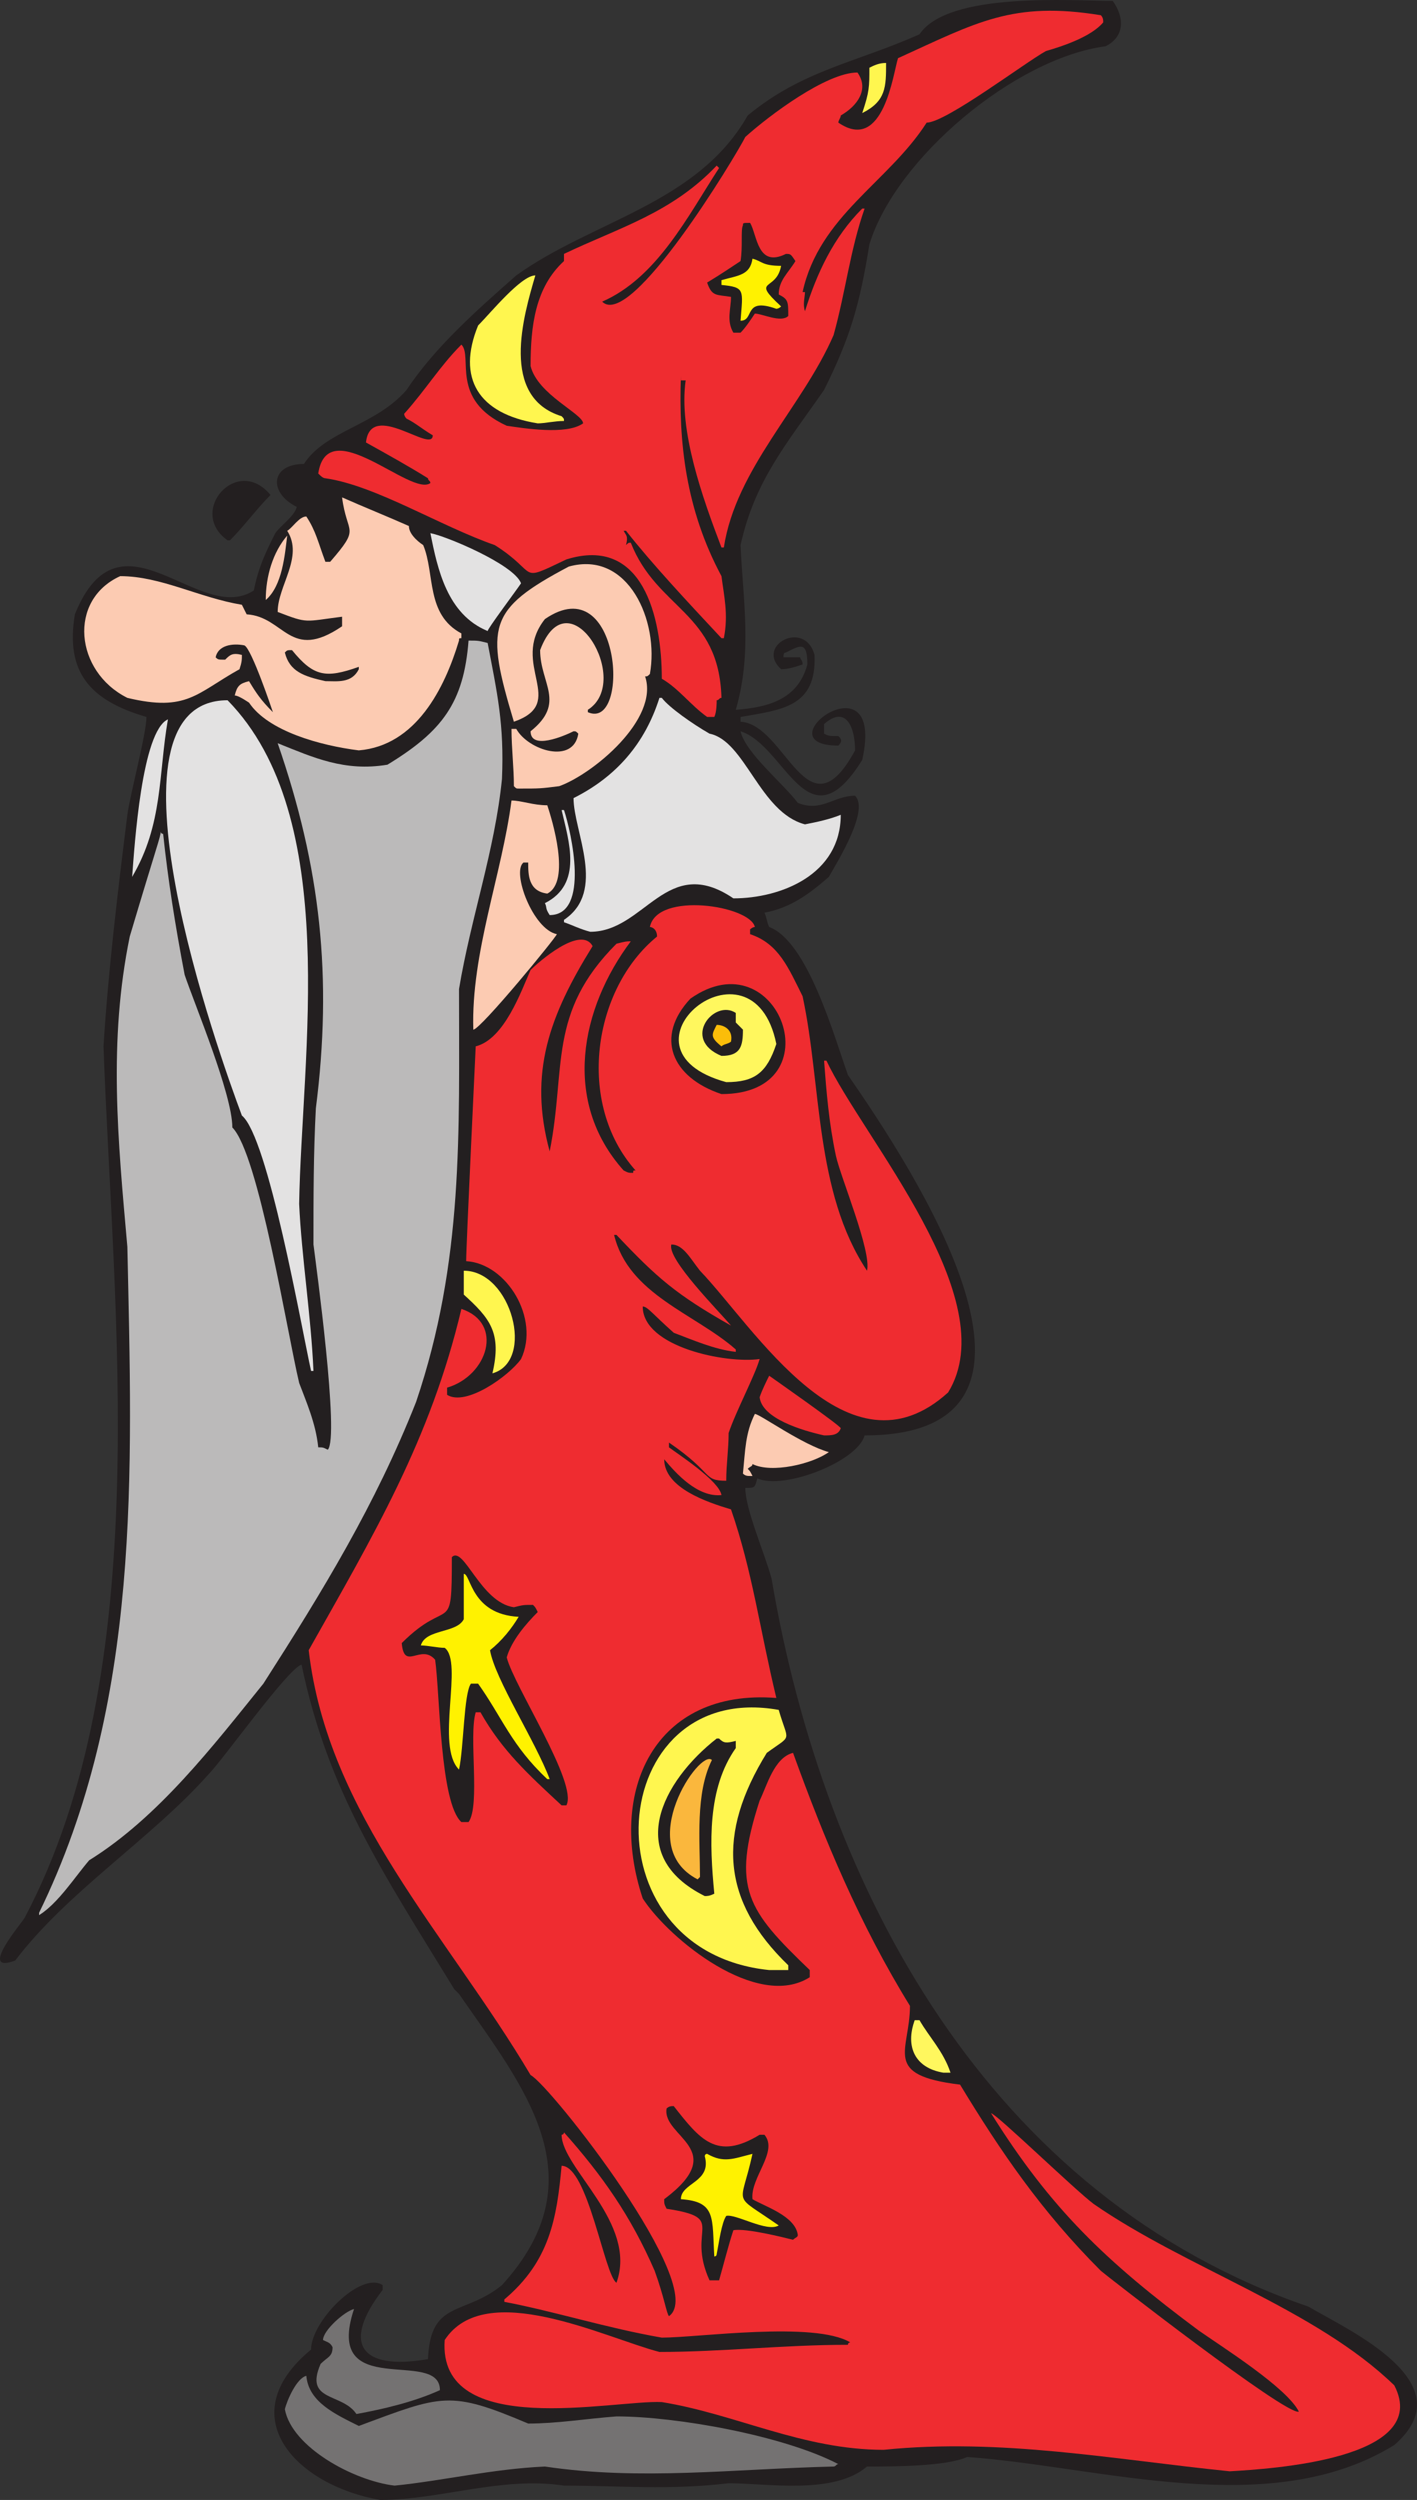 <svg xmlns="http://www.w3.org/2000/svg" width="445.425" height="785.534"><rect width="100%" height="100%" fill="#333333" stroke="none"/><path fill="#231f20" fill-rule="evenodd" d="M119.537 785.534c-26.25-4.5-47.25-26.25-21.75-47.25 0-9 15.75-24.75 22.5-20.25v1.5c-12.75 16.5-7.5 25.5 14.25 21.75.75-18.75 11.25-13.5 23.25-23.25 30.75-33.75 6.75-62.25-13.5-91.5l-1.5-1.5c-22.5-36.75-39.75-62.25-48-102-4.5 1.5-24.75 30-29.25 34.5-18 20.25-44.25 36.75-60.75 58.5-12 4.5 2.25-12 3-13.5 41.25-78 27.75-189.75 24.75-273.75 1.5-24 4.5-48.75 7.5-72.75.75-6 6-25.5 6-30.75-18-5.25-25.5-14.25-22.5-32.25 14.25-35.25 39 3.75 56.25-7.5 1.5-7.5 3.75-12 6.75-18 1.5-2.25 6-5.25 6.75-8.25-9-4.5-8.25-13.5 2.25-13.5 6.75-10.5 22.5-12 32.25-23.25 9-13.5 21.75-24.75 34.5-36 24-17.25 57-22.5 72.75-50.25 17.25-14.25 33.75-16.5 54-25.5 9-13.5 48-10.5 60.75-10.5 3.75 5.25 3.75 11.25-2.25 14.25-28.5 3.75-66 35.25-74.25 62.25-3 18.75-6 29.25-14.25 45.75-12 17.25-21.75 28.5-26.25 48.75.75 17.25 3.75 33.75-1.5 51.75 9.75-.75 19.5-3 22.5-14.25 0-7.5-2.25-6-6.75-3.75-.75 0-.75.75-.75 1.5h5.25c0 .75.75.75.75 2.25-2.25.75-4.5 1.5-6.75 1.5-8.25-7.5 7.5-15.75 10.5-4.5.75 16.5-10.5 17.25-23.25 19.5v1.5c14.25.75 21 36.75 36 9 0-7.5-3-14.25-9.75-8.25v3c1.5.75 1.5.75 4.5.75.75.75 1.5 1.5 0 3-24.75 0 15-29.25 7.5 4.5-17.25 27.75-24-4.5-38.25-9 1.5 6.75 13.5 16.5 18 22.5 7.5 3 11.25-2.25 18-2.25 4.5 4.5-5.25 20.25-8.25 25.5-6 5.25-12 9.75-20.25 11.25.75 1.5.75 3 1.5 4.5 12 4.5 20.25 33.75 24.75 46.5 20.25 29.25 75.75 113.25 5.25 113.25-2.25 8.25-25.5 17.25-33.75 13.5-.75 3-.75 3-3.75 3 0 6.75 6 20.25 8.25 28.5 16.5 97.5 68.25 194.25 168.75 228.75 12.75 7.5 49.5 24 27 43.5-39 24-92.25 6.75-134.25 3.75-6.75 3-23.25 3-31.5 3-10.5 9-31.5 5.25-43.5 5.25-18.75 2.25-34.5.75-51.75.75-19.5-3-39 4.5-57.75 4.5"/><path fill="#747272" fill-rule="evenodd" d="M124.037 781.034c-12.75-1.5-32.25-12-34.5-24 .75-3 3.75-9.75 6.75-10.5.75 8.25 9 12 16.5 15.75 26.25-9.75 28.5-11.25 53.25-.75 9 0 18-1.5 27.75-2.25 18.75 0 52.5 6 69.75 15-.75 0-.75.75-1.5.75-31.5.75-60.75 4.5-90.75 0-16.5.75-32.25 4.5-47.25 6"/><path fill="#ef2c30" fill-rule="evenodd" d="M386.537 776.534c-36.75-3.75-72-10.5-108.75-6.75-25.5 0-46.5-11.25-69.75-15-15-.75-70.5 12-68.25-19.5 12.75-19.5 50.25-.75 67.5 3.75 19.5 0 39-2.25 59.25-2.25 0-.75.75-.75.75-.75-11.25-6.75-48-1.5-59.25-1.5-17.25-3-33.75-8.25-49.5-11.25v-.75c14.25-12 16.5-25.5 18-42 8.25 0 13.5 34.5 17.25 36.75 6.75-18.75-17.25-36-17.25-46.5.75 0 .75-.75.75-.75 12 13.5 21 26.25 28.5 43.5 3 8.25 3.75 13.5 4.5 14.25 12.75-9-37.5-72.75-43.5-75.75-26.25-44.25-63.75-81.75-69.75-133.5 20.25-36 38.25-66 48-107.25 13.5 4.5 8.25 21-4.5 24.75v2.25c6 3.75 19.5-6 23.25-11.25 6-12.75-4.5-30-17.25-30.75 0-5.25 3-66.75 3-67.5 9-2.25 14.25-17.25 17.25-24 2.25-2.25 15.75-14.25 19.5-7.5-13.5 21.75-20.25 39.75-13.5 64.5 5.25-26.25-.75-43.5 21-65.25 3-.75 3-.75 4.5-.75-15.75 21-21.75 50.25-2.25 72 1.5.75 1.5.75 3 .75 0-.75 0-.75.75-.75-18.75-21-13.5-57 6.75-73.5 0-2.25-1.5-3-2.25-3 2.25-11.25 31.5-6.75 33 0-.75 0-1.5.75-1.5.75v1.5c9 3 12 10.5 16.5 19.5 6 27.75 3.75 61.5 20.25 86.25 1.5-6-8.25-29.25-9.75-36-2.25-10.5-3-20.25-3.75-30h.75c11.25 24 56.25 75 38.25 104.25-31.5 28.5-60.75-20.25-78-38.25-3-3.75-5.25-8.25-9-8.25-1.5 4.5 15 21 18.75 25.5-17.25-9.75-23.25-15-36-28.5h-.75c4.5 18.75 25.5 24.75 38.25 36v.75c-6.75-.75-13.5-3.75-19.5-6-6.75-6-8.25-8.25-9.75-8.25 0 12.75 26.25 18 36.75 16.5-1.5 5.25-7.5 16.5-9.75 23.25 0 5.25-.75 9.75-.75 15-7.5 0-3.75-2.25-18-12v1.5c3 2.25 15.75 10.5 16.5 15-7.5.75-14.25-6.75-18-11.25 0 9 13.5 13.5 21 15.75 6.75 19.5 9 37.5 14.25 59.25-38.25-3-53.25 29.25-42 63 8.25 12.75 36 35.25 52.5 24.75v-2.25c-19.5-18.75-24.75-25.5-15.75-53.25 2.25-4.5 4.5-13.5 10.5-15 9.75 27 21 54 36.75 79.5 0 14.25-9 21.75 15.75 24.75 12.75 21 25.5 39.75 44.25 58.5.75.75 58.5 45.75 62.25 44.25-3.75-7.5-24-20.25-31.5-25.5-29.25-21.75-46.5-38.25-65.25-68.25 1.5 0 26.25 24 32.25 28.5 29.25 20.25 69.75 33 94.5 57 12 23.25-39 26.25-51.75 27"/><path fill="#747272" fill-rule="evenodd" d="M112.037 758.534c-4.5-6.75-16.5-3.75-11.25-15.75 2.25-2.25 3.75-2.25 3.75-5.25-.75-1.5-1.5-1.5-3-2.25 0-3 6.75-9 9.75-9.75-9.75 29.25 27 12 27 25.5-8.25 3.75-18 6-26.25 7.5"/><path fill="#231f20" fill-rule="evenodd" d="M223.037 716.534c-7.5-16.5 6-19.5-13.5-22.5-.75-1.5-.75-1.5-.75-3 21-15.75-.75-19.5.75-28.5.75-.75 1.5-.75 2.25-.75 8.25 10.5 13.5 17.25 27 9h1.5c4.5 5.25-4.5 13.5-3.75 20.25 3.75 2.25 13.5 5.25 14.25 11.25 0 .75-.75.75-1.5 1.5-3-.75-15-3.75-18.75-3-1.5 4.5-3 10.5-4.5 15.75h-3"/><path fill="#fff200" fill-rule="evenodd" d="M224.537 709.034c-.75-12 .75-17.25-10.5-18 0-5.25 9.75-5.25 7.5-13.5 0 0 0-.75.75-.75 5.25 3 8.25 1.5 14.25 0-3.75 17.25-6.75 12 8.25 22.5-3.75 2.25-13.5-3.75-16.5-3-1.5 2.25-2.25 8.25-3 12 0 .75-.75.75-.75.75"/><path fill="#fff75e" fill-rule="evenodd" d="M296.537 651.284c-9-1.5-12-8.25-9-16.5h1.5c3 5.25 7.5 9.75 9.75 16.5h-2.25"/><path fill="#fff64f" fill-rule="evenodd" d="M241.787 619.034c-58.5-6-51.75-91.5 3-81.75 3 10.5 4.5 7.5-3.75 13.5-15.75 25.5-14.25 46.5 6.75 66.75v1.5h-6"/><path fill="#bbbaba" fill-rule="evenodd" d="M12.287 601.784v-.75c32.25-66 29.25-138.75 27.75-209.25-3-33.75-6-64.5.75-97.5 8.25-27.75 9.75-31.5 9.75-33 0 .75.75.75.75.75 1.5 14.25 3.75 28.5 6.75 44.25 3 9 15 37.5 15 48 8.25 8.25 17.25 64.5 21 80.25 2.25 6 5.25 12.75 6 20.25 1.5 0 1.5 0 3 .75 3.75-3.75-3.75-58.5-4.5-64.5 0-15 0-28.5.75-42.75 5.25-41.25 1.5-75.75-12-114.75 11.25 4.5 21 9 34.5 6.75 17.25-10.5 24-19.5 25.5-39 3 0 3 0 6 .75 3 15.75 5.25 25.5 4.5 42.75-2.25 22.5-9.75 43.5-13.5 66 0 45 1.5 85.5-13.5 129.75-12.75 32.25-29.25 59.25-48 88.5-15.75 19.5-33 42-54.75 55.5-4.5 5.25-9.75 13.5-15.75 17.25"/><path fill="#231f20" fill-rule="evenodd" d="M221.537 595.784c-25.5-12.75-13.5-36 3.75-49.5h.75c1.5 1.5 2.25 1.5 5.25.75v2.25c-9 12.75-8.25 30-6.75 45.75-1.5.75-2.25.75-3 .75"/><path fill="#fab73d" fill-rule="evenodd" d="M219.287 590.534c-20.25-10.5.75-41.25 4.5-37.5-5.25 10.5-3.75 25.5-3.75 36.75l-.75.75"/><path fill="#231f20" fill-rule="evenodd" d="M145.037 572.534c-6.75-6-6.75-40.5-8.25-51-4.5-5.25-9.75 3.75-10.5-5.25 15-15 15.75-1.5 15.75-27 3.75-3.75 9 14.25 19.5 15.75 3-.75 3-.75 6-.75.75.75.75.75 1.5 2.25-3.75 3.75-8.25 9-9.75 14.25 2.25 9 22.5 39.75 18.75 46.5h-1.5c-10.5-9.75-18.75-17.25-25.5-29.25h-1.5c-2.25 7.5 1.5 29.25-2.25 34.5h-2.25"/><path fill="#fff200" fill-rule="evenodd" d="M172.037 559.034c-11.25-10.5-14.25-19.5-21.75-30h-2.25c-2.25 3-2.25 20.25-3.75 27-7.5-7.5 1.5-33.75-4.5-38.25-2.25 0-5.25-.75-7.5-.75 1.5-5.25 11.25-3.75 13.5-8.25v-14.25c2.25 0 2.25 12.75 17.25 13.5-2.25 3.75-5.25 7.5-9 10.5 1.5 9 14.25 28.5 18.75 40.5h-.75"/><path fill="#fccbb2" fill-rule="evenodd" d="M235.787 463.784c-.75 0-1.5 0-2.25-.75.75-7.5.75-12.75 3.75-18.75 1.5 0 15 9.75 23.25 12-5.25 3.75-18 6.75-24 3.75 0 .75-.75.75-1.5 1.5.75.75.75.75 1.5 2.25h-.75"/><path fill="#ef2c30" fill-rule="evenodd" d="M259.037 451.034c-6.75-1.5-19.5-5.25-20.25-12 .75-2.25 2.25-5.25 3-6.75 0 0 22.5 15.75 22.5 16.5-.75 2.25-3 2.25-5.25 2.25"/><path fill="#e3e2e2" fill-rule="evenodd" d="M97.787 430.784c-3-13.5-13.5-73.5-21.75-80.25-6.75-18-47.25-130.5-4.5-130.5 36 36.75 23.25 111.75 22.5 158.25.75 16.5 3.75 35.25 4.5 52.5h-.75"/><path fill="#fff64f" fill-rule="evenodd" d="M154.787 431.534c3-12.75-.75-17.25-9-24.75v-7.5c15 0 22.5 28.5 9 32.25"/><path fill="#231f20" fill-rule="evenodd" d="M226.787 343.784c-15.75-5.25-21-18-9.75-30 27.75-19.5 45.75 30 9.75 30"/><path fill="#fff75e" fill-rule="evenodd" d="M228.287 340.034c-38.25-10.5 8.25-48.75 15.75-12-3 9-6.75 12-15.75 12"/><path fill="#231f20" fill-rule="evenodd" d="M226.787 331.784c-12.75-5.25-2.25-18 4.5-13.5v3l2.25 2.25c0 5.25-.75 8.25-6.75 8.25"/><path fill="#fbbd09" fill-rule="evenodd" d="M226.787 328.784c-3.75-3-3-3.75-1.5-6.75 2.25 0 5.25 1.5 4.5 5.25-.75.75-2.25.75-3 1.5"/><path fill="#fccbb2" fill-rule="evenodd" d="M148.787 323.534c-.75-24 9-48.75 12-72 3 0 6.75 1.5 11.25 1.5 1.5 4.5 7.5 24 0 27.75-6-.75-6-6-6-9.75h-1.5c-3.75 3 3 21 10.5 22.5 0 .75-24 30-26.25 30"/><path fill="#e3e2e2" fill-rule="evenodd" d="M185.537 292.784c-3-.75-6-2.25-8.25-3v-.75c13.5-9 3-27.75 3-38.25 13.5-6.75 22.5-17.25 27-31.5h.75c2.25 3 9.75 8.25 15 11.25 11.25 2.25 15.75 24.75 30 28.5 3.75-.75 7.5-1.5 11.25-3 0 18.75-18.75 26.25-33.75 26.25-21-14.25-27.75 10.5-45 10.5"/><path fill="#e3e2e2" fill-rule="evenodd" d="M172.787 287.534c-1.5-2.25-.75-2.25-1.5-3.75 12-6 7.5-19.5 5.25-29.25h.75c2.25 6.75 8.25 33-4.5 33m-131.25-12c.75-9.75 3-45.75 11.25-49.5-3 17.25-1.5 33-11.25 49.5"/><path fill="#fccbb2" fill-rule="evenodd" d="M163.037 247.784c-.75 0-.75 0-1.5-.75 0-6-.75-12-.75-18h1.5c3.75 6.75 18 11.25 19.5 1.5-.75-.75-.75-.75-1.5-.75-3 1.5-13.5 6-13.5 0 11.25-9 3-15 3-25.5 9-24 29.25 9.75 15 18.75v.75c13.5 6 10.5-45.75-13.5-29.25-11.25 14.25 7.5 26.25-9.75 32.25-9-30-8.25-35.25 17.25-48.75 18.75-5.25 28.5 17.25 25.5 33.75-.75.75-.75.75-1.5.75 4.5 13.5-16.5 30.75-27 34.5-6 .75-6 .75-12.75.75m-50.25-12c-12-1.5-28.5-6-34.5-15-2.25-1.5-3.75-2.25-4.5-2.25.75-3 1.5-3.75 4.5-4.5 2.25 3.75 3.75 6 7.5 9.75 0 0-6.75-20.25-9-21-3.75-.75-8.25 0-9 3.75.75.75.75.75 3 .75 1.5-1.5 2.25-2.25 5.25-1.5 0 1.5 0 2.25-.75 4.5-13.5 7.5-16.5 13.5-35.25 9-16.5-8.25-18.75-30.75-2.25-38.25 12.75 0 24.75 6.75 38.25 9l1.5 3c12 .75 13.5 15 30 3.75v-3c-12 1.5-10.5 2.25-20.25-1.5 0-8.25 8.25-17.25 3-25.5 1.5-.75 3.75-4.5 6-4.5 3 4.5 3.75 8.25 6 14.25h1.5c9.75-11.25 5.25-8.25 3.75-20.25 6.75 3 14.25 6 21 9 0 2.25 2.25 4.5 4.5 6 3.75 9 .75 21.75 12 27.75v1.5c-.75 0-.75 0-.75.75-4.5 15-13.5 33-31.5 34.5"/><path fill="#ef2c30" fill-rule="evenodd" d="M222.287 225.284c-5.25-3.75-9-9-14.25-12 0-19.5-6-45-30-37.5-15.75 7.5-8.25 4.5-22.5-4.5-17.25-6-37.5-18.75-53.25-21-.75 0-1.5-.75-2.25-1.5 3-19.5 29.25 7.5 35.25 3 0-.75-.75-.75-.75-1.5-6-3.75-12.75-7.5-19.5-11.25 1.5-13.5 21 3.75 21-2.25-3.75-2.25-5.25-3.75-8.25-5.25-.75-.75-.75-1.5-.75-1.5 6.75-7.5 11.25-15 18-21.75 3.75 3.75-3.75 17.25 14.25 25.5 5.25.75 18.75 3 24-.75 0-3-14.25-9-16.5-18 0-12.75 1.5-24.75 10.5-33v-2.25c17.25-8.25 33.75-12.75 48-27.75l.75.75c-9.75 15-19.5 34.5-36.75 42 9 9 42-45.75 45-51.75 7.5-6.75 25.5-20.25 35.25-20.25 3.75 5.25 0 10.5-5.25 13.5 0 .75-.75 1.5-.75 2.25 14.25 9.75 17.25-15.75 18.75-20.25 24.75-11.25 36-18 63.75-13.5.75.75.75 1.5.75 2.25-3.75 4.5-12.75 7.5-18 9-6.75 3.75-31.5 22.5-37.5 22.5-12 18.75-33.75 29.25-39 53.25h.75c0 1.5-.75 3.75 0 6 3.75-12 9-23.25 18-32.25h.75c-4.5 12.75-6 26.25-9.75 39.75-9.75 22.5-30.75 42-34.5 66.75h-.75c-6-15.75-13.5-36.75-11.25-52.5h-1.5v-1.5c-.75 21 1.5 42 12.75 63 .75 6 2.25 12 .75 19.5h-.75c-10.5-11.25-21.75-23.25-30-33.75h-.75c.75 1.5 1.5 1.5.75 4.5.75-.75.75-.75 1.5-.75 8.25 21 27.75 21.75 28.5 48.75-.75 0-.75.75-1.5.75 0 .75 0 3.75-.75 5.25h-2.25"/><path fill="#231f20" fill-rule="evenodd" d="M102.287 214.034c-6.75-1.5-11.25-3-12.75-9 .75-.75.75-.75 2.25-.75 6.75 8.25 10.5 9 21 5.25v.75c-2.25 4.5-6.75 3.75-10.5 3.75"/><path fill="#e3e2e2" fill-rule="evenodd" d="M153.287 198.284c-12.75-5.25-15.75-19.5-18-30.75 4.5.75 26.25 9.75 28.5 15.75-1.5 2.25-10.5 14.25-10.5 15"/><path fill="#fccbb2" fill-rule="evenodd" d="M83.537 188.534c0-7.5 2.25-15 6.75-20.25-.75 6-1.5 15.75-6.75 20.25"/><path fill="#231f20" fill-rule="evenodd" d="M71.537 169.784c-12.75-9 3-27 13.5-14.25-4.5 4.5-8.25 9.75-12.75 14.25h-.75"/><path fill="#fff64f" fill-rule="evenodd" d="M169.037 133.034c-18.75-3-25.5-14.25-18.75-30.75 3.75-3.75 13.5-15.75 18-15.75-3.75 12.75-11.25 38.25 8.25 44.25.75.75.75.75.75 1.5-3 0-6 .75-8.25.75"/><path fill="#231f20" fill-rule="evenodd" d="M230.537 104.534c-2.25-3.75-.75-7.5-.75-11.25-4.5-.75-6 0-7.5-4.5 3.75-2.25 8.25-5.25 10.5-6.75.75-4.5 0-9.75.75-11.25 0-.75 0-.75 2.25-.75 2.25 3.75 2.25 14.25 11.25 9.75 1.5 0 1.5 0 3 2.25-2.25 3.75-5.25 6-5.25 10.5 3 1.5 3 2.25 3 6.75-2.25 2.25-8.25-.75-10.5-.75-1.5 2.25-3 4.5-4.5 6h-2.25"/><path fill="#fff200" fill-rule="evenodd" d="M232.787 100.784c.75-9.75 1.5-10.5-6-11.25v-1.5c5.25-1.5 9-1.5 9.75-6.75 3 .75 3 2.25 9 2.25-1.5 8.25-9.75 3.75 0 12.75-.75.75-1.5.75-1.5.75-10.5-3.75-6.75 3.75-11.25 3.75"/><path fill="#fff64f" fill-rule="evenodd" d="M271.037 35.534c2.25-6.75 2.25-8.25 2.25-14.25 1.5-.75 3-1.5 5.25-1.5 0 7.5 0 12-7.5 15.75"/></svg>
